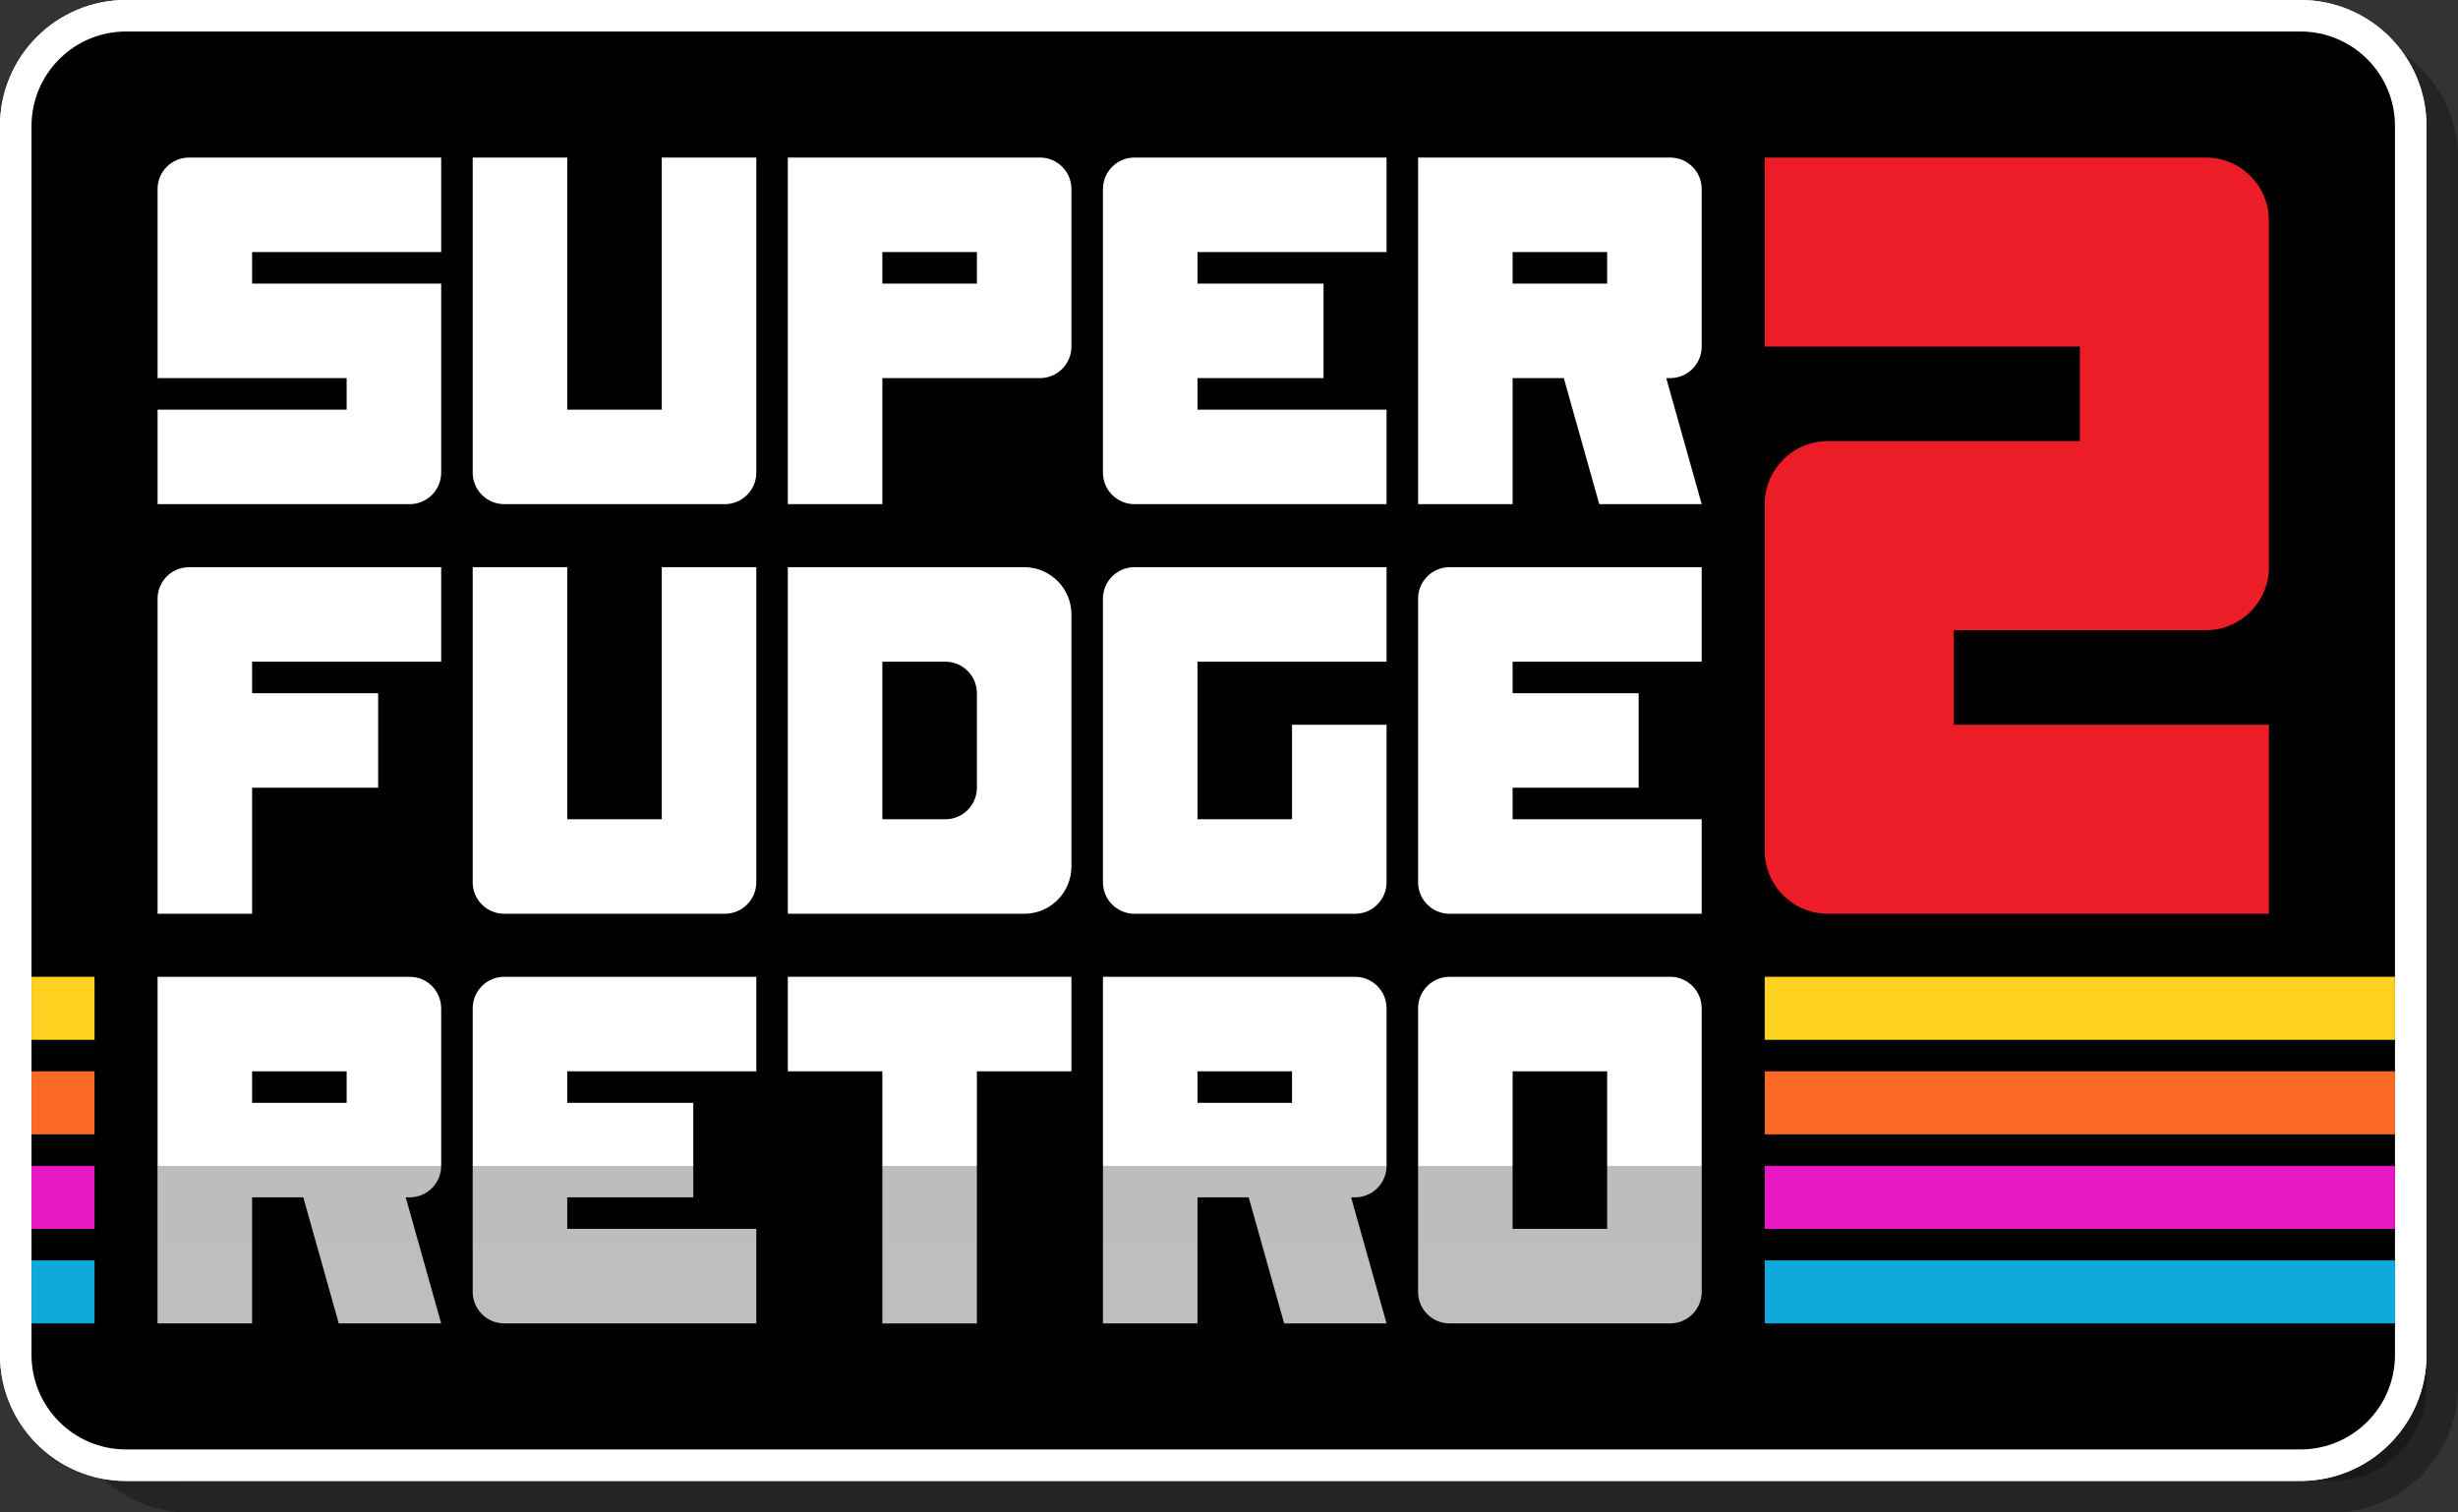 <svg width="624" height="384" viewBox="0 0 624 384" fill="none" xmlns="http://www.w3.org/2000/svg">
<rect x="0" y="0" width="624" height="384" fill="#333333" stroke="none"/>
<g clip-path="url(#clip0_615_144)">
<path opacity="0.302" d="M592 16C605.255 16 616 26.745 616 40V352C616 365.255 605.255 376 592 376H48C34.745 376 24 365.255 24 352V40C24 26.745 34.745 16 48 16H592Z" fill="black" stroke="black" stroke-width="16"/>
<path d="M32 368C18.745 368 8 357.255 8 344V32C8 18.745 18.745 8 32 8H584C597.255 8 608 18.745 608 32V344C608 357.255 597.255 368 584 368H32Z" fill="black" stroke="white" stroke-width="16"/>
<path d="M32 368C18.745 368 8 357.255 8 344V32C8 18.745 18.745 8 32 8H584C597.255 8 608 18.745 608 32V344C608 357.255 597.255 368 584 368H32Z" fill="black" stroke="white" stroke-width="16"/>
<path d="M32 368C18.745 368 8 357.255 8 344V32C8 18.745 18.745 8 32 8H584C597.255 8 608 18.745 608 32V344C608 357.255 597.255 368 584 368H32Z" fill="black"/>
<path fill-rule="evenodd" clip-rule="evenodd" d="M88 144H64H48C43.582 144 40 147.582 40 152V168V176V200V208V232H64V208V200H88H96V176H88H64V168H88H112V144H88Z" fill="white"/>
<path fill-rule="evenodd" clip-rule="evenodd" d="M88 40H64H48C43.582 40 40 43.582 40 48V64V72V96H64H88V104H64H40V128H64H88H104C108.418 128 112 124.418 112 120V104V96V72H88H64V64H88H112V40H88Z" fill="white"/>
<path fill-rule="evenodd" clip-rule="evenodd" d="M120 40H144V64V72V96V104H168V96V72V64V40H192V64V72V96V104V120C192 124.418 188.418 128 184 128H168H144H128C123.582 128 120 124.418 120 120V104V96V72V64V40Z" fill="white"/>
<path fill-rule="evenodd" clip-rule="evenodd" d="M120 144H144V168V176V200V208H168V200V176V168V144H192V168V176V200V208V224C192 228.418 188.418 232 184 232H168H144H128C123.582 232 120 228.418 120 224V208V200V176V168V144Z" fill="white"/>
<path fill-rule="evenodd" clip-rule="evenodd" d="M120 272V256C120 251.582 123.582 248 128 248H144H168H192V272H168H144V280H168H176V304H168H144V312H168H192V336H168H144H128C123.582 336 120 332.418 120 328V312V304V280V272Z" fill="white"/>
<path fill-rule="evenodd" clip-rule="evenodd" d="M224 40H200V64V72V96V104V128H224V104V96H248H264C268.418 96 272 92.418 272 88V72V64V48C272 43.582 268.418 40 264 40H248H224ZM248 64H224V72H248V64Z" fill="white"/>
<path fill-rule="evenodd" clip-rule="evenodd" d="M224 248H200V272H224V280V304V312V336H248V312V304V280V272H272V248H248H224Z" fill="white"/>
<path d="M280 48C280 43.582 283.582 40 288 40H352V64H304V72H336V96H304V104H352V128H288C283.582 128 280 124.418 280 120V48Z" fill="white"/>
<path fill-rule="evenodd" clip-rule="evenodd" d="M280 152V168V176V200V208V224C280 228.418 283.582 232 288 232H304H328H344C348.418 232 352 228.418 352 224V208V200V184H328V200V208H304V200V176V168H328H352V144H328H304H288C283.582 144 280 147.582 280 152Z" fill="white"/>
<path fill-rule="evenodd" clip-rule="evenodd" d="M360 40V128H384V96H397L406 128H432L423 96H424C428.418 96 432 92.418 432 88V48C432 43.582 428.418 40 424 40H360ZM384 64H408V72H384V64Z" fill="white"/>
<path fill-rule="evenodd" clip-rule="evenodd" d="M280 248V336H304V304H317L326 336H352L343 304H344C348.418 304 352 300.418 352 296V256C352 251.582 348.418 248 344 248H280ZM304 272H328V280H304V272Z" fill="white"/>
<path fill-rule="evenodd" clip-rule="evenodd" d="M40 248V336H64V304H77L86 336H112L103 304H104C108.418 304 112 300.418 112 296V256C112 251.582 108.418 248 104 248H40ZM64 272H88V280H64V272Z" fill="white"/>
<path fill-rule="evenodd" clip-rule="evenodd" d="M360 168V152C360 147.582 363.582 144 368 144H384H408H432V168H408H384V176H408H416V200H408H384V208H408H432V232H408H384H368C363.582 232 360 228.418 360 224V208V200V176V168Z" fill="white"/>
<path fill-rule="evenodd" clip-rule="evenodd" d="M424 248H408H384H368C363.582 248 360 251.582 360 256V272V280V304V312V328C360 332.418 363.582 336 368 336H384H408H424C428.418 336 432 332.418 432 328V312V304V280V272V256C432 251.582 428.418 248 424 248ZM408 304V280V272H384V280V304V312H408V304Z" fill="white"/>
<path d="M448 40V88H496H528V112H496H464C455.163 112 448 119.163 448 128V160V184V216C448 224.837 455.163 232 464 232H496H528H576V184H528H496V160H528H560C568.837 160 576 152.837 576 144V112V88V56C576 47.163 568.837 40 560 40H528H496H448Z" fill="url(#paint0_radial_615_144)"/>
<path fill-rule="evenodd" clip-rule="evenodd" d="M200 144H224H248H260C266.628 144 272 149.372 272 156V168V176V200V208V220C272 226.628 266.628 232 260 232H248H224H200V208V200V176V168V144ZM248 200C248 204.418 244.418 208 240 208H224V200V176V168H240C244.418 168 248 171.582 248 176V200Z" fill="white"/>
<path d="M608 248H448V264H608V248Z" fill="#FED121"/>
<path d="M608 272H448V288H608V272Z" fill="#FB6A24"/>
<path d="M608 296H448V312H608V296Z" fill="#E718C2"/>
<path d="M608 320H448V336H608V320Z" fill="#10A9DC"/>
<path d="M24 248H8V264H24V248Z" fill="#FED121"/>
<path d="M24 272H8V288H24V272Z" fill="#FB6A24"/>
<path d="M24 296H8V312H24V296Z" fill="#E718C2"/>
<path d="M24 320H8V336H24V320Z" fill="#10A9DC"/>
<path opacity="0.259" d="M432 296H40V336H432V296Z" fill="url(#paint1_linear_615_144)"/>
</g>
<defs>
<radialGradient id="paint0_radial_615_144" cx="0" cy="0" r="1" gradientUnits="userSpaceOnUse" gradientTransform="translate(12448 679.994) scale(8515.48 12773.2)">
<stop stop-color="#FF4049"/>
<stop offset="1" stop-color="#EC1D26"/>
</radialGradient>
<linearGradient id="paint1_linear_615_144" x1="19640" y1="296" x2="19640" y2="2746" gradientUnits="userSpaceOnUse">
<stop/>
<stop offset="1" stop-opacity="0"/>
</linearGradient>
<clipPath id="clip0_615_144">
<rect width="624" height="384" fill="white"/>
</clipPath>
</defs>
</svg>

